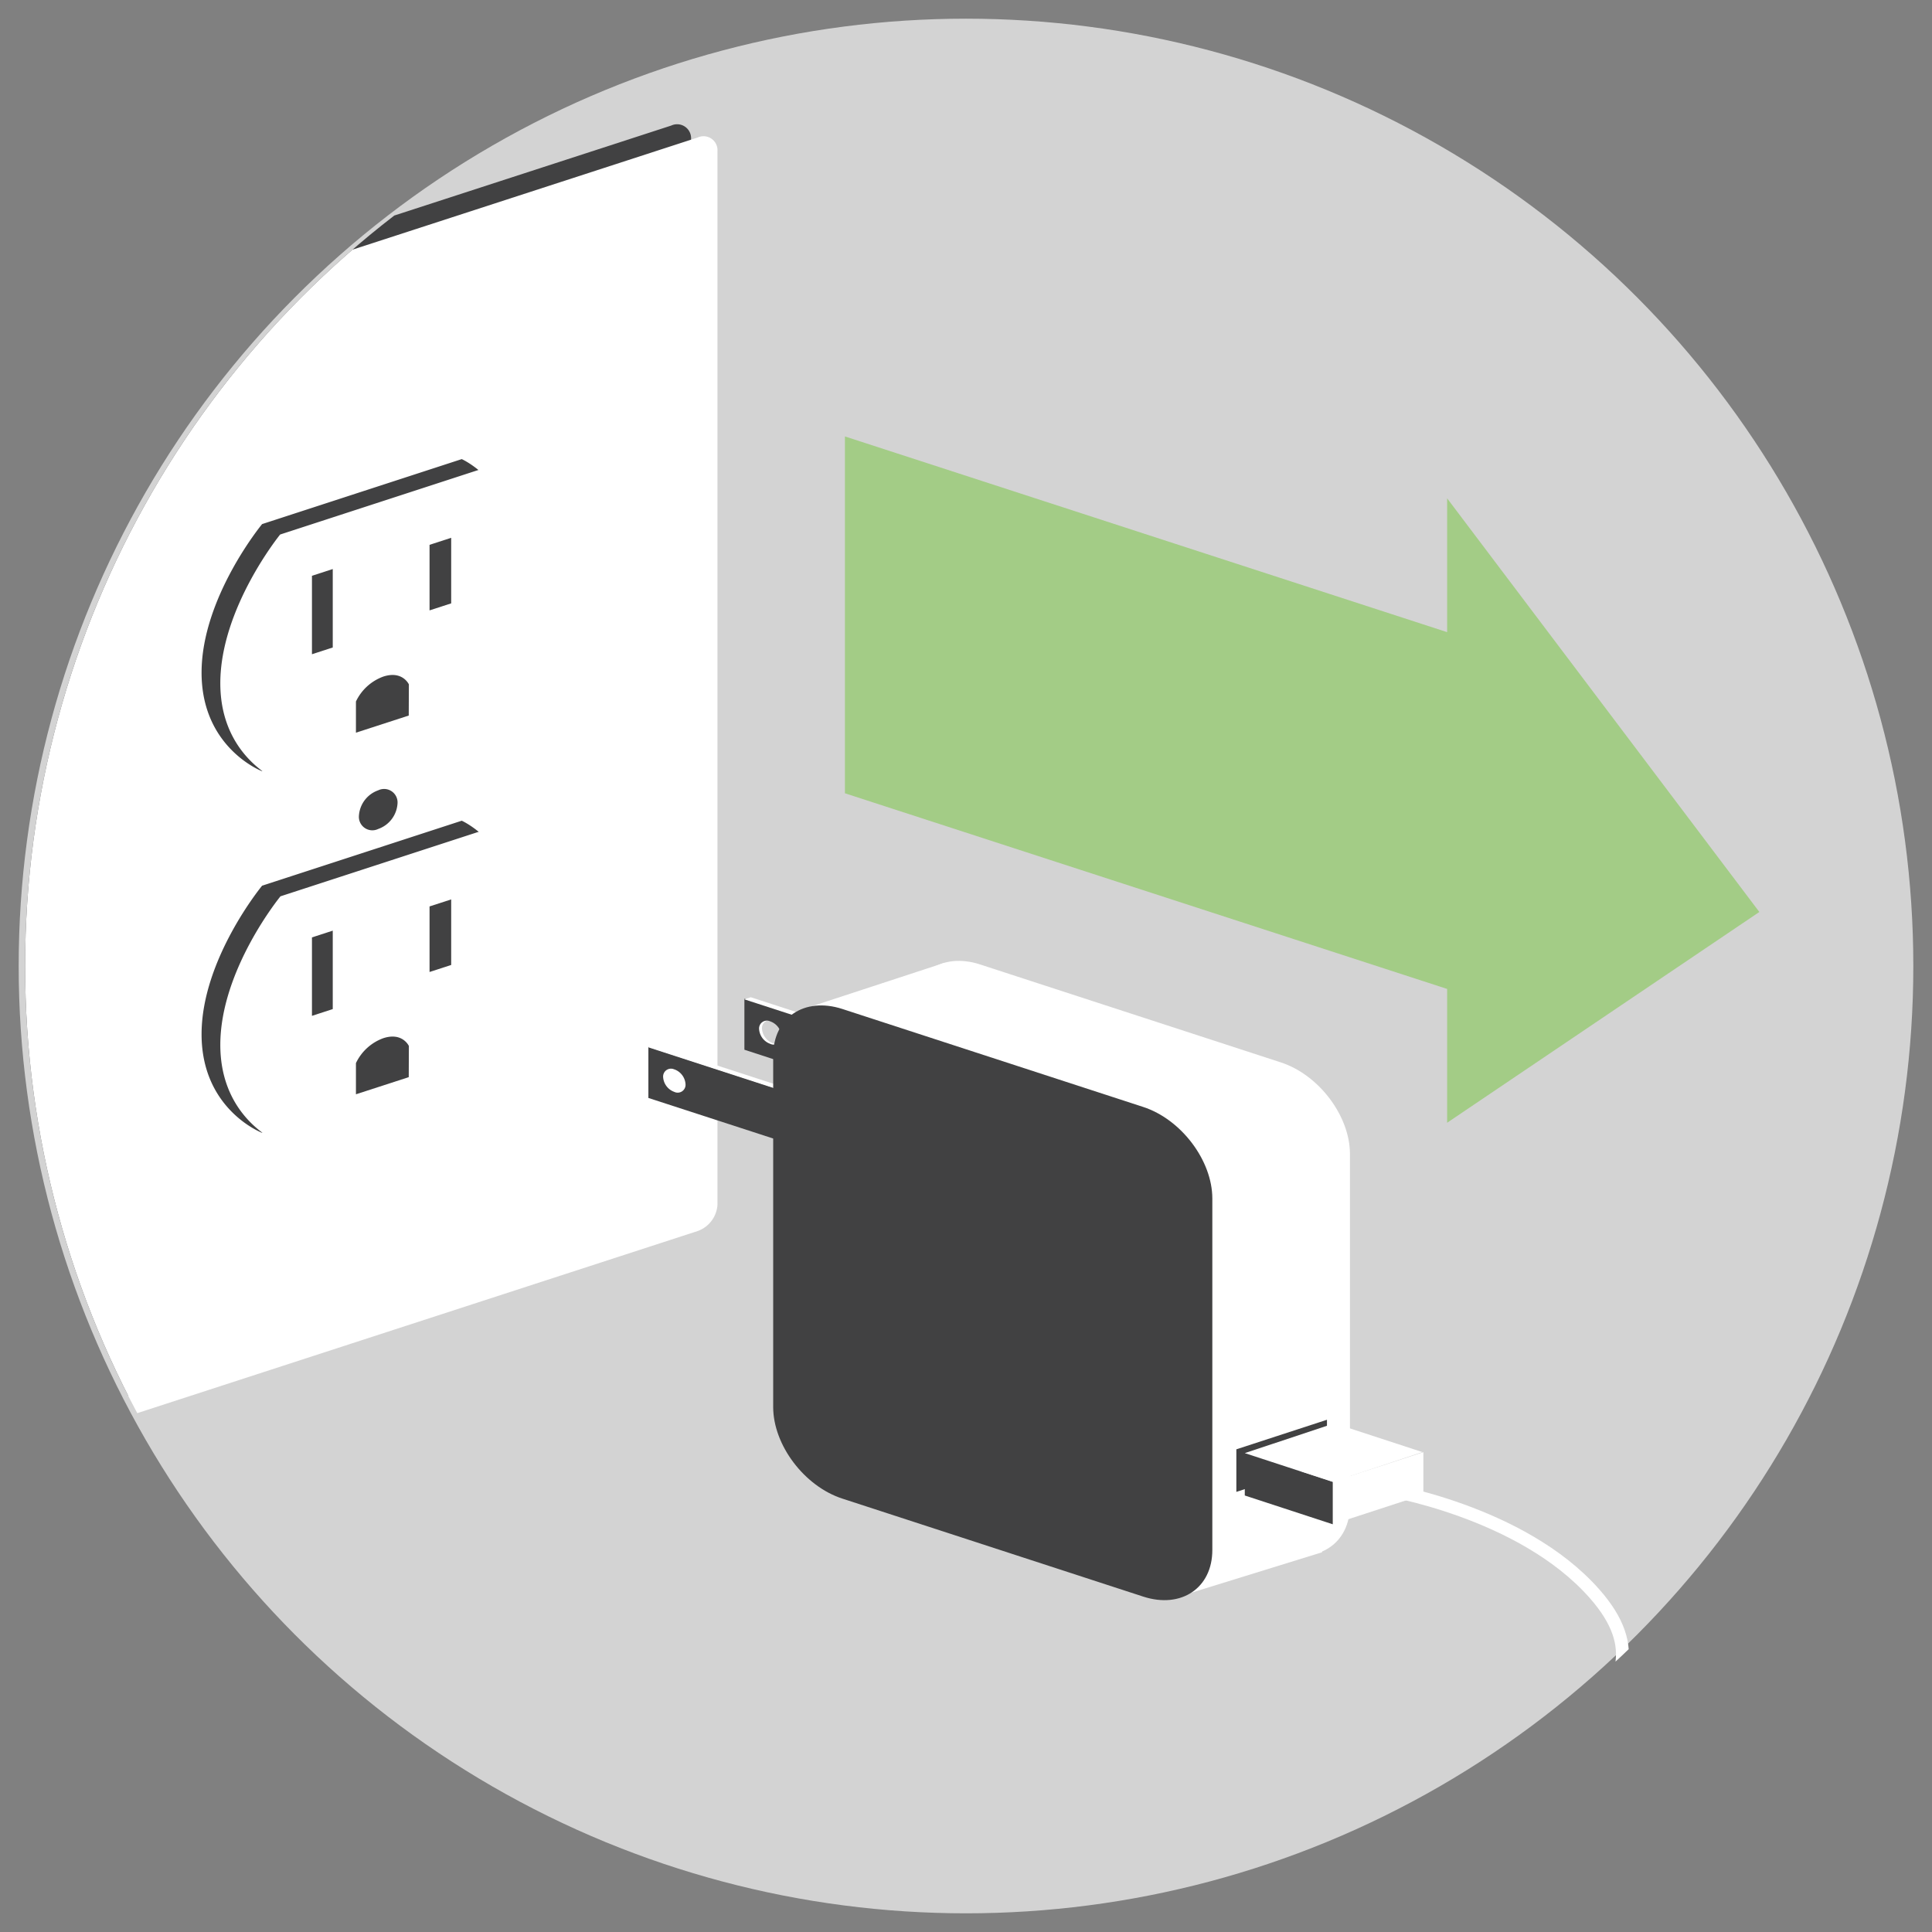 <svg xmlns="http://www.w3.org/2000/svg" xmlns:xlink="http://www.w3.org/1999/xlink" width="4.17in" height="4.17in" viewBox="0 0 300 300"><rect x="0" y="0" width="300" height="300" fill="#808080" stroke="none"/><defs><clipPath id="a"><circle cx="151" cy="150" r="147.1" fill="none"/></clipPath></defs><title>tip-icon-nr-10</title><circle cx="150" cy="150" r="147.1" fill="#d3d3d3"/><g clip-path="url(#a)"><path d="M104.22,189.3l-107.74,35a2.17,2.17,0,0,1-3.09-2.09V58.59A4.65,4.65,0,0,1-3.52,54.5l107.74-35a2.17,2.17,0,0,1,3.09,2.09V185.21A4.65,4.65,0,0,1,104.22,189.3Z" fill="#414142"/><path d="M108.32,191.16.58,226.17a2.17,2.17,0,0,1-3.09-2.09V60.45A4.65,4.65,0,0,1,.58,56.36l107.74-35a2.17,2.17,0,0,1,3.09,2.09V187.07A4.65,4.65,0,0,1,108.32,191.16ZM81,88.55c0-13.17-9.3-17.26-9.3-17.26l-31,10.09S31.3,92.77,31.3,104.45s9.34,15.28,9.34,15.28l31-10.09A29.53,29.53,0,0,0,81,88.55Zm0,56.15c0-13.17-9.3-17.26-9.3-17.26l-31,10.09S31.3,148.92,31.3,160.6s9.34,15.28,9.34,15.28l31-10.09A29.53,29.53,0,0,0,81,144.7Z" fill="#fff"/><path d="M74.55,111.29l-31,10.09s-9.34-3.6-9.34-15.28S43.5,83,43.5,83l31-10.09s9.3,4.09,9.3,17.26A29.53,29.53,0,0,1,74.55,111.29Z" fill="#fff"/><polygon points="51.67 100.54 48.44 101.59 48.44 89.41 51.67 88.36 51.67 100.54" fill="#414142"/><polygon points="70.06 93.69 66.7 94.78 66.7 84.6 70.06 83.51 70.06 93.69" fill="#414142"/><path d="M63.47,111.11l-8.2,2.66v-4.84a7.56,7.56,0,0,1,4.22-3.86c3-1,4,1.2,4,1.2Z" fill="#414142"/><path d="M74.55,167.44l-31,10.09s-9.34-3.6-9.34-15.28,9.34-23.07,9.34-23.07l31-10.09s9.3,4.09,9.3,17.26A29.53,29.53,0,0,1,74.55,167.44Z" fill="#fff"/><polygon points="51.67 156.69 48.44 157.74 48.44 145.56 51.67 144.51 51.67 156.69" fill="#414142"/><polygon points="70.06 149.84 66.7 150.93 66.7 140.75 70.06 139.66 70.06 149.84" fill="#414142"/><path d="M63.47,167.26l-8.2,2.66v-4.84a7.56,7.56,0,0,1,4.22-3.86c3-1,4,1.2,4,1.2Z" fill="#414142"/><path d="M61.73,124.72a4.49,4.49,0,0,1-3,4,2.09,2.09,0,0,1-3-2,4.49,4.49,0,0,1,3-4A2.09,2.09,0,0,1,61.73,124.72Z" fill="#414142"/><polygon points="273.19 141.61 224.71 77.38 224.71 98.16 131.2 67.77 131.2 123.18 224.71 153.56 224.71 174.34 273.19 141.61" fill="#8ac85e" opacity="0.66"/><path d="M124.89,178.13l-23.76-7.72v-7.92l23.76,7.72ZM105.15,166a1.22,1.22,0,0,0-1.74,1.18,2.62,2.62,0,0,0,1.74,2.31,1.22,1.22,0,0,0,1.74-1.18A2.62,2.62,0,0,0,105.15,166Z" fill="#fff"/><path d="M124.44,178.21l-23.76-7.72v-7.92l23.76,7.72Zm-19.73-12.15a1.22,1.22,0,0,0-1.74,1.18,2.62,2.62,0,0,0,1.74,2.31,1.22,1.22,0,0,0,1.74-1.18A2.62,2.62,0,0,0,104.71,166.05Z" fill="#414142"/><polygon points="124.44 170.35 100.68 162.63 101.67 162.3 125.43 170.02 124.44 170.35" fill="#fff"/><path d="M139.79,170.68,116,163V155l23.76,7.72Zm-19.73-12.15a1.22,1.22,0,0,0-1.74,1.18,2.62,2.62,0,0,0,1.74,2.31,1.22,1.22,0,0,0,1.74-1.18A2.62,2.62,0,0,0,120.06,158.52Z" fill="#fff"/><path d="M139.35,170.75,115.59,163v-7.92l23.76,7.72ZM119.61,158.6a1.22,1.22,0,0,0-1.74,1.18,2.62,2.62,0,0,0,1.74,2.31,1.22,1.22,0,0,0,1.74-1.18A2.62,2.62,0,0,0,119.61,158.6Z" fill="#414142"/><polygon points="139.35 162.9 115.59 155.18 116.58 154.85 140.34 162.57 139.35 162.9" fill="#fff"/><path d="M198.89,241l-46.73-15.22c-5.9-1.92-10.73-8.32-10.73-14.22V157c0-5.9,4.83-9.16,10.73-7.25l46.73,15.22c5.9,1.92,10.73,8.32,10.73,14.22v54.56C209.62,239.62,204.79,242.88,198.89,241Z" fill="#fff"/><polygon points="146.64 149.51 125.4 156.47 147.39 163.18 146.64 149.51" fill="#fff"/><polygon points="184.78 247.38 205.28 241.04 205.65 232.35 183.16 232.6 184.78 247.38" fill="#fff"/><path d="M177.52,247.92,130.79,232.7c-5.9-1.92-10.73-8.32-10.73-14.22V163.92c0-5.9,4.83-9.16,10.73-7.25l46.73,15.22c5.9,1.92,10.73,8.32,10.73,14.22v54.56C188.26,246.58,183.43,249.84,177.52,247.92Z" fill="#414142"/><polygon points="206.05 227.07 191.98 231.66 191.98 225.05 206.05 220.46 206.05 227.07" fill="#414142"/><polygon points="221.02 232.1 206.95 236.69 206.95 230.08 221.02 225.49 221.02 232.1" fill="#fff"/><polygon points="193.29 225.61 206.95 230.08 206.95 236.69 193.29 232.22 193.29 225.61" fill="#414142"/><polygon points="207.2 221.01 220.87 225.48 206.95 230.11 193.29 225.64 207.2 221.01" fill="#fff"/><path d="M214.78,231.23s21.43,3.35,32.79,16.21c15.61,17.66-17.7,21.43,7.83,40.81" fill="none" stroke="#fff" stroke-miterlimit="10" stroke-width="2"/></g></svg>